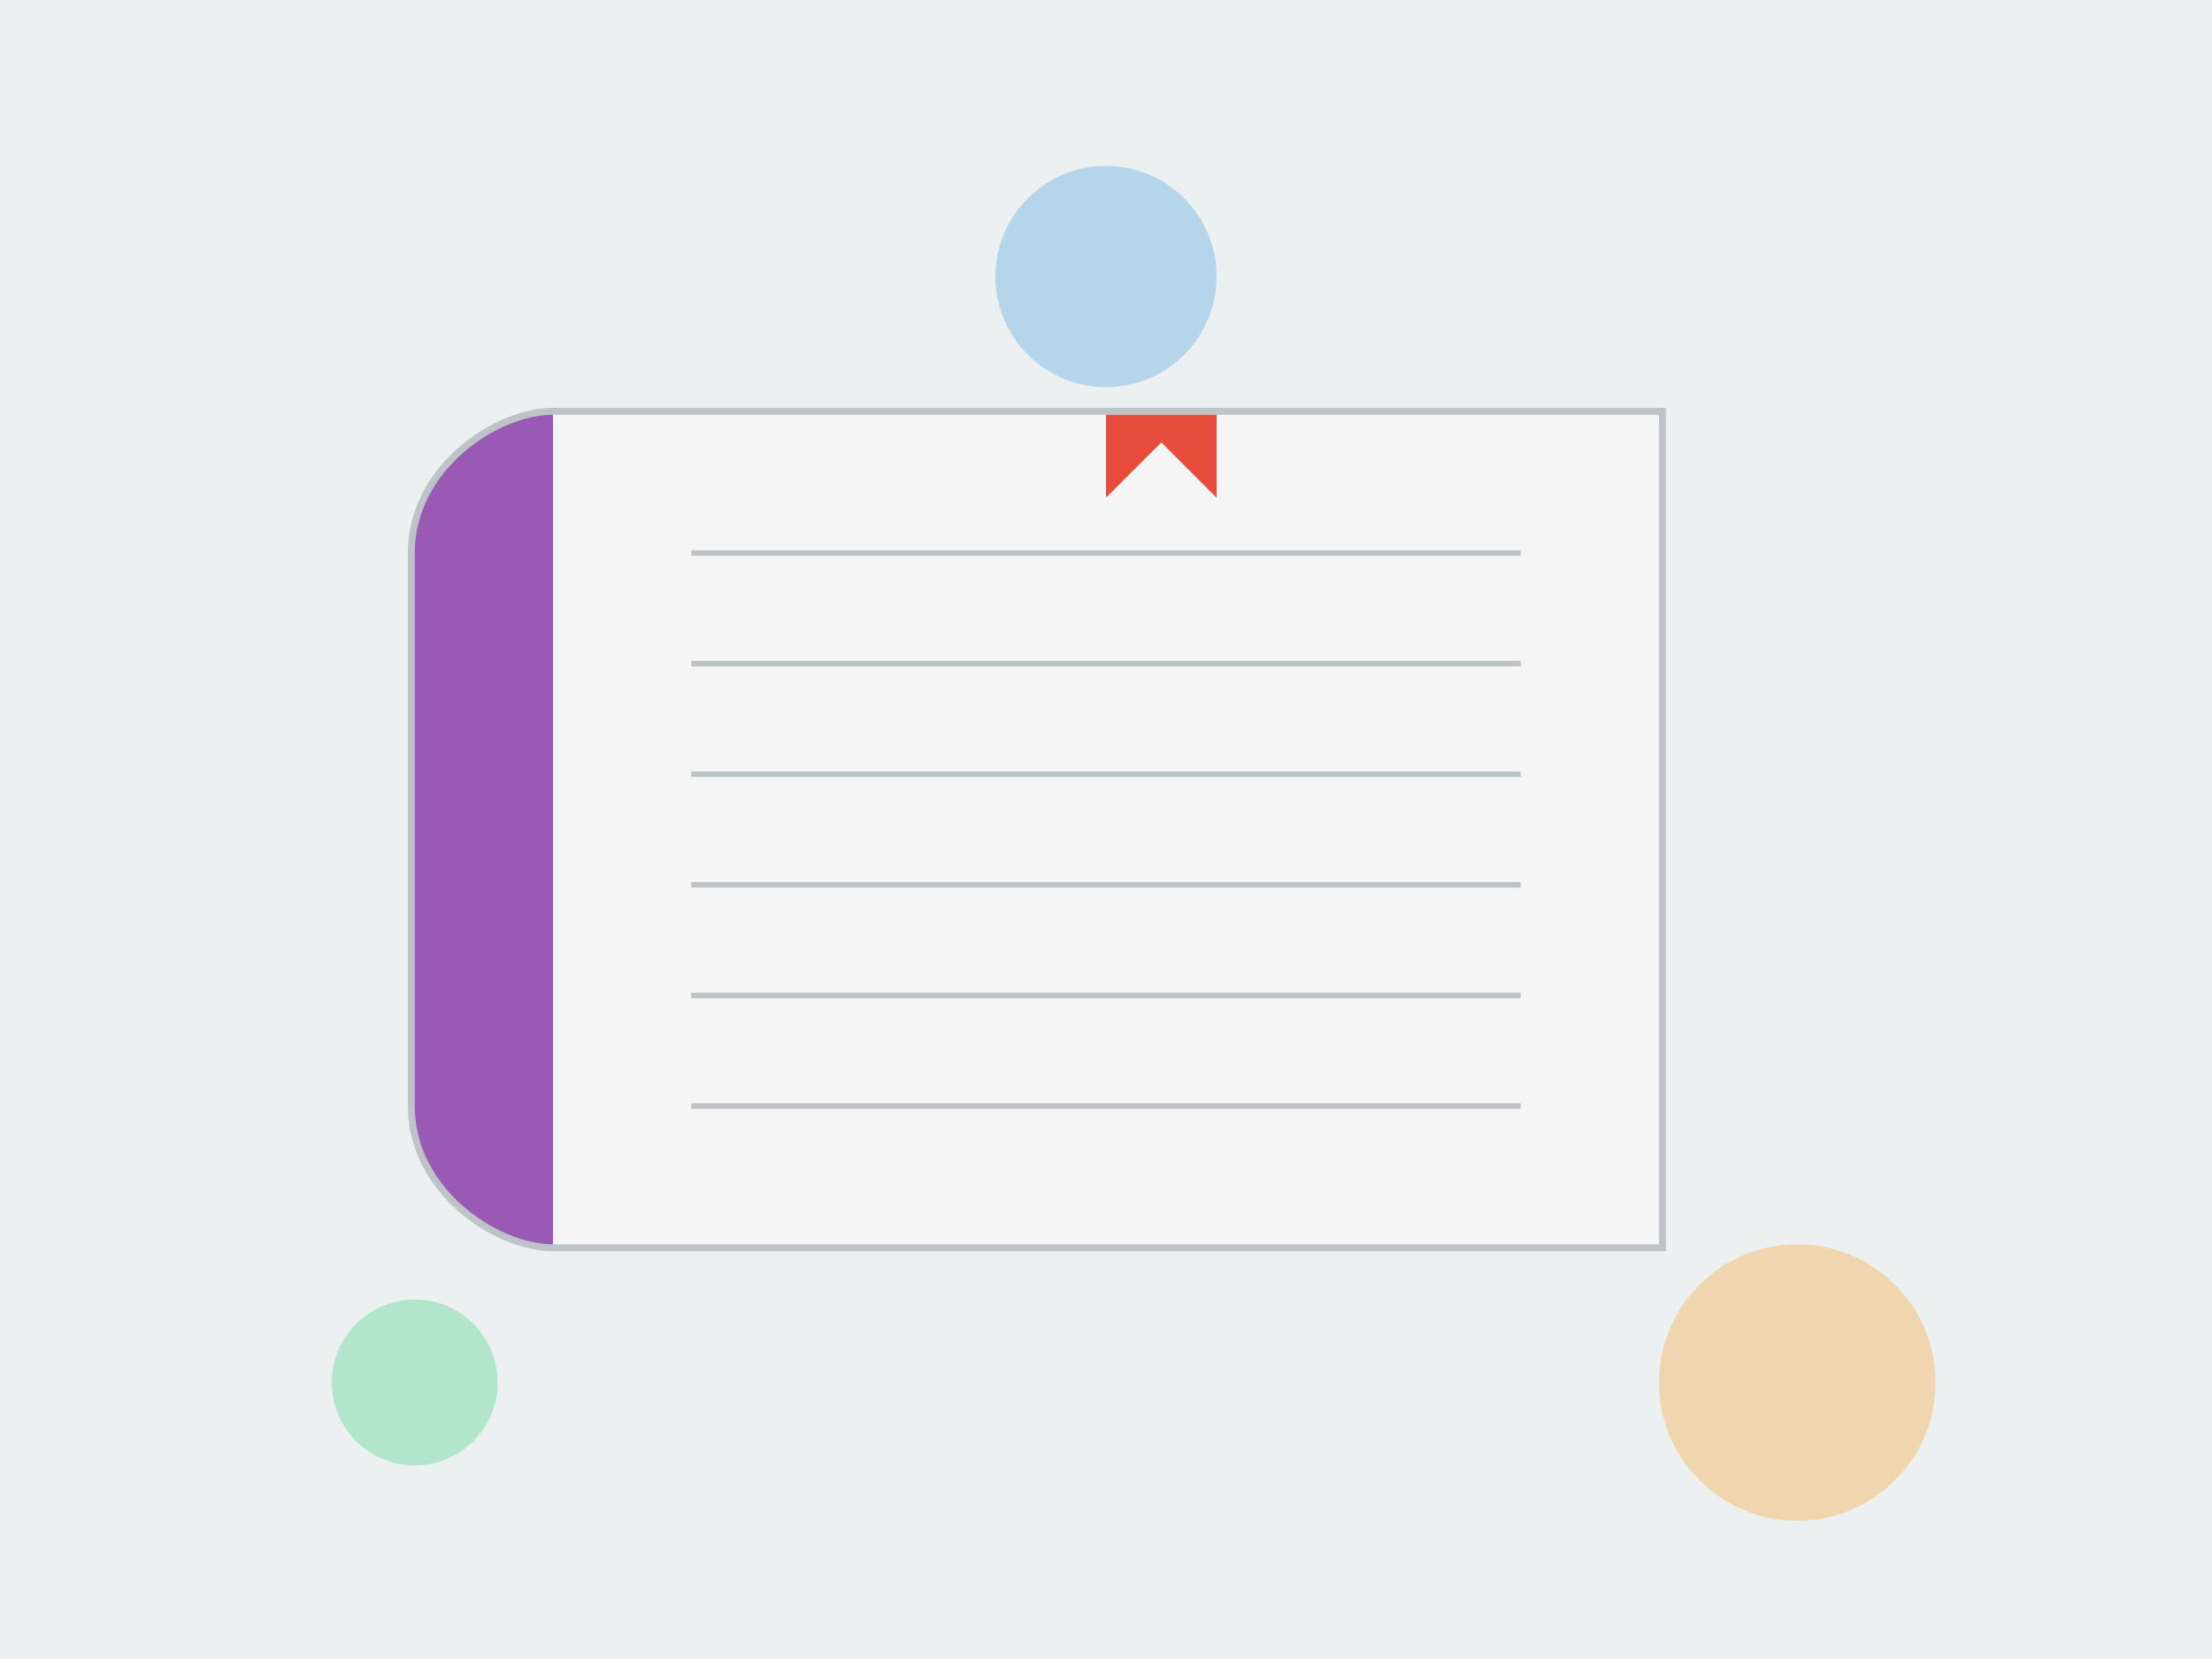 <svg xmlns="http://www.w3.org/2000/svg" viewBox="0 0 800 600" width="800" height="600">
  <!-- 背景 -->
  <rect width="800" height="600" fill="#ecf0f1" />
  
  <!-- 书本底部 -->
  <path d="M200,150 L600,150 L600,450 L200,450 C180,450 150,430 150,400 L150,200 C150,170 180,150 200,150 Z" fill="white" stroke="#bdc3c7" stroke-width="5" />
  
  <!-- 书页 -->
  <path d="M200,150 L600,150 L600,450 L200,450 Z" fill="#f5f5f5" />
  
  <!-- 书脊 -->
  <path d="M200,150 C180,150 150,170 150,200 L150,400 C150,430 180,450 200,450 L200,150 Z" fill="#9b59b6" />
  
  <!-- 书签 -->
  <path d="M400,150 L400,180 L420,160 L440,180 L440,150 Z" fill="#e74c3c" />
  
  <!-- 书页线条 -->
  <path d="M250,200 L550,200" stroke="#bdc3c7" stroke-width="2" />
  <path d="M250,240 L550,240" stroke="#bdc3c7" stroke-width="2" />
  <path d="M250,280 L550,280" stroke="#bdc3c7" stroke-width="2" />
  <path d="M250,320 L550,320" stroke="#bdc3c7" stroke-width="2" />
  <path d="M250,360 L550,360" stroke="#bdc3c7" stroke-width="2" />
  <path d="M250,400 L550,400" stroke="#bdc3c7" stroke-width="2" />
  
  <!-- 装饰元素 -->
  <circle cx="400" cy="100" r="40" fill="#3498db" fill-opacity="0.3" />
  <circle cx="650" cy="500" r="50" fill="#f39c12" fill-opacity="0.3" />
  <circle cx="150" cy="500" r="30" fill="#2ecc71" fill-opacity="0.3" />
</svg> 